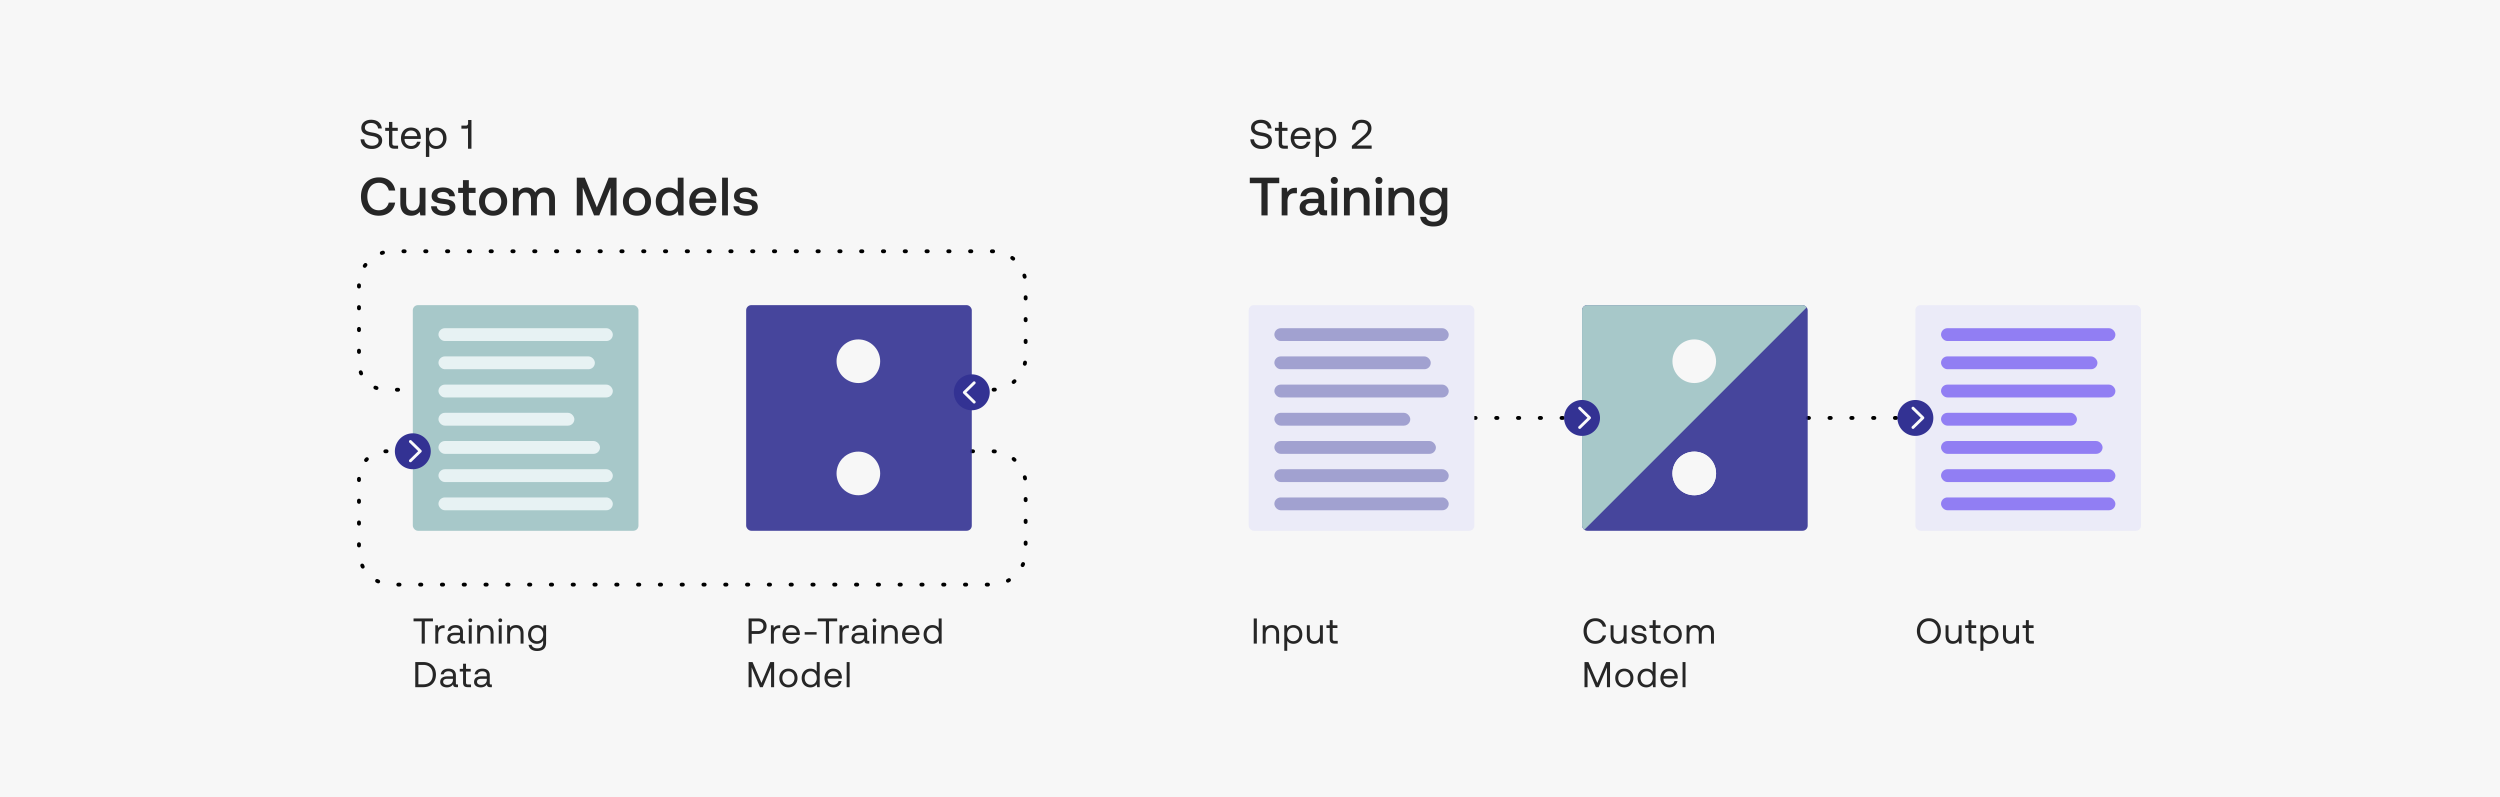 <svg width="975" height="311" fill="none" xmlns="http://www.w3.org/2000/svg"><path fill="#F7F7F7" d="M0 0h975v311H0z"/><path d="M575 163h37M705 163h37M379 152h8c7.18 0 13-5.82 13-13v-28c0-7.18-5.82-13-13-13H153c-7.18 0-13 5.82-13 13v30.5c0 5.799 4.701 10.5 10.5 10.5v0h8.5M379 176h8c7.18 0 13 5.82 13 13v26c0 7.18-5.82 13-13 13H153c-7.18 0-13-5.82-13-13v-28.5c0-5.799 4.701-10.5 10.5-10.5v0h8.5" stroke="#000" stroke-width="1.5" stroke-linecap="round" stroke-dasharray="0.5 8"/><rect x="291" y="119" width="88" height="88" rx="2" fill="#333293" fill-opacity=".9"/><circle cx="334.759" cy="140.88" r="8.509" fill="#F7F7F7"/><circle cx="334.759" cy="184.64" r="8.509" fill="#F7F7F7"/><g clip-path="url(#clip0_302_14269)"><rect x="617" y="119" width="88" height="88" rx="2" fill="#333293" fill-opacity=".9"/><circle cx="660.759" cy="140.88" r="8.509" fill="#F7F7F7"/><circle cx="660.759" cy="184.64" r="8.509" fill="#F7F7F7"/><path d="M617 119h88.5L617 207.5V119z" fill="#A7C8C9"/><circle cx="660.759" cy="140.88" r="8.509" fill="#F7F7F7"/><circle cx="660.759" cy="184.64" r="8.509" fill="#F7F7F7"/></g><path d="M623.5 163a6.5 6.5 0 11-13 0 6.5 6.5 0 0113 0z" fill="#333293" stroke="#333293"/><path d="M620.471 162.946a.57.57 0 00-.049-.234.71.71 0 00-.147-.205l-3.803-3.721a.547.547 0 00-.401-.161c-.104 0-.2.026-.288.078a.568.568 0 00-.21.2.577.577 0 00.103.699l3.428 3.344-3.428 3.345a.579.579 0 00-.103.698.544.544 0 00.21.205.556.556 0 00.288.078c.16 0 .293-.055.401-.166l3.803-3.72a.723.723 0 00.147-.205.571.571 0 00.049-.235z" fill="#FBFBFB"/><rect x="161" y="119" width="88" height="88" rx="2" fill="#A7C8C9"/><rect x="487" y="119" width="88" height="88" rx="2" fill="#EBEBF8"/><rect x="747" y="119" width="88" height="88" rx="2" fill="#EBEBF8"/><rect x="171" y="128" width="68" height="5" rx="2.5" fill="#E7F2F3"/><rect x="497" y="128" width="68" height="5" rx="2.5" fill="#333293" fill-opacity=".4"/><path d="M753.5 163a6.5 6.5 0 11-13 0 6.5 6.5 0 0113 0z" fill="#333293" stroke="#333293"/><path d="M750.471 162.946a.57.57 0 00-.049-.234.71.71 0 00-.147-.205l-3.803-3.721a.547.547 0 00-.401-.161c-.104 0-.2.026-.288.078a.568.568 0 00-.21.2.577.577 0 00.103.699l3.428 3.344-3.428 3.345a.579.579 0 00-.103.698.544.544 0 00.21.205.556.556 0 00.288.078c.16 0 .293-.055.401-.166l3.803-3.72a.723.723 0 00.147-.205.571.571 0 00.049-.235z" fill="#FBFBFB"/><rect x="757" y="128" width="68" height="5" rx="2.5" fill="#917EF3"/><rect x="171" y="194" width="68" height="5" rx="2.5" fill="#E7F2F3"/><rect x="497" y="194" width="68" height="5" rx="2.5" fill="#333293" fill-opacity=".4"/><rect x="757" y="194" width="68" height="5" rx="2.5" fill="#917EF3"/><rect x="171" y="139" width="61" height="5" rx="2.5" fill="#E7F2F3"/><rect x="497" y="139" width="61" height="5" rx="2.5" fill="#333293" fill-opacity=".4"/><rect x="757" y="139" width="61" height="5" rx="2.5" fill="#917EF3"/><rect x="171" y="150" width="68" height="5" rx="2.5" fill="#E7F2F3"/><rect x="497" y="150" width="68" height="5" rx="2.5" fill="#333293" fill-opacity=".4"/><rect x="757" y="150" width="68" height="5" rx="2.5" fill="#917EF3"/><rect x="171" y="183" width="68" height="5" rx="2.5" fill="#E7F2F3"/><rect x="497" y="183" width="68" height="5" rx="2.5" fill="#333293" fill-opacity=".4"/><rect x="757" y="183" width="68" height="5" rx="2.5" fill="#917EF3"/><rect x="171" y="172" width="63" height="5" rx="2.5" fill="#E7F2F3"/><rect x="497" y="172" width="63" height="5" rx="2.5" fill="#333293" fill-opacity=".4"/><rect x="757" y="172" width="63" height="5" rx="2.5" fill="#917EF3"/><rect x="171" y="161" width="53" height="5" rx="2.5" fill="#E7F2F3"/><rect x="497" y="161" width="53" height="5" rx="2.5" fill="#333293" fill-opacity=".4"/><path d="M167.5 176a6.5 6.5 0 11-13 0 6.5 6.5 0 0113 0z" fill="#333293" stroke="#333293"/><rect x="757" y="161" width="53" height="5" rx="2.5" fill="#917EF3"/><path d="M385.5 153a6.5 6.5 0 11-13 0 6.5 6.5 0 0113 0z" fill="#333293" stroke="#333293"/><path d="M375.529 153.054a.57.57 0 00.049.234.71.71 0 00.147.205l3.803 3.721a.547.547 0 00.401.161c.104 0 .2-.026.288-.078a.568.568 0 00.21-.2.577.577 0 00-.103-.699l-3.428-3.344 3.428-3.345a.579.579 0 00.103-.698.544.544 0 00-.21-.205.556.556 0 00-.288-.078.536.536 0 00-.401.166l-3.803 3.72a.723.723 0 00-.147.205.571.571 0 00-.049.235z" fill="#FBFBFB"/><path d="M147.728 84.126c3.423 0 5.922-2.016 6.384-5.124h-2.499c-.462 1.869-1.869 3.003-3.906 3.003-2.772 0-4.452-2.226-4.452-5.355 0-3.15 1.722-5.355 4.515-5.355 1.995 0 3.381 1.155 3.864 3.003h2.499c-.483-3.108-2.898-5.124-6.258-5.124-4.347 0-7.098 3.003-7.098 7.476 0 4.515 2.667 7.476 6.951 7.476zm15.942-5.502c0 2.226-1.05 3.528-2.772 3.528-1.659 0-2.499-1.071-2.499-3.171v-5.733h-2.268v5.985c0 3.675 1.953 4.893 4.242 4.893 1.659 0 2.646-.672 3.318-1.491l.252 1.365h1.995V73.248h-2.268v5.376zm4.461 1.827c.063 2.331 2.037 3.675 4.914 3.675 2.604 0 4.557-1.302 4.557-3.36 0-2.394-1.995-2.898-4.452-3.192-1.554-.168-2.583-.294-2.583-1.302 0-.861.882-1.407 2.226-1.407 1.344 0 2.268.693 2.394 1.68h2.226c-.147-2.205-2.016-3.423-4.662-3.423-2.583-.021-4.41 1.302-4.41 3.339 0 2.226 1.932 2.751 4.389 3.045 1.659.21 2.646.294 2.646 1.449 0 .861-.924 1.407-2.331 1.407-1.638 0-2.604-.798-2.688-1.911h-2.226zm12.425.63c0 1.953.882 2.919 2.94 2.919h2.1v-1.995H184c-.861 0-1.155-.315-1.155-1.155v-5.607h2.625v-1.995h-2.625v-3.003h-2.289v3.003h-1.869v1.995h1.869v5.838zm11.759 3.045c3.276 0 5.481-2.205 5.481-5.502 0-3.276-2.205-5.502-5.481-5.502s-5.481 2.226-5.481 5.502c0 3.297 2.205 5.502 5.481 5.502zm0-1.932c-1.911 0-3.15-1.491-3.15-3.57 0-2.079 1.239-3.57 3.15-3.57 1.911 0 3.171 1.491 3.171 3.57 0 2.079-1.26 3.57-3.171 3.57zm20.094-9.072c-1.764 0-2.982.777-3.675 1.953-.651-1.386-1.911-1.953-3.318-1.953-1.617.021-2.541.735-3.15 1.533l-.252-1.407h-1.974V84h2.268v-5.754c0-1.911.966-3.171 2.52-3.171 1.491 0 2.268.987 2.268 2.877V84h2.289v-5.817c0-1.932.987-3.108 2.541-3.108 1.47 0 2.247.987 2.247 2.877V84h2.268v-6.195c0-3.402-1.806-4.683-4.032-4.683zM224.941 84h2.331V73.185L231.682 84h2.037l4.41-10.815V84h2.331V69.3h-3.066l-4.62 11.571L228.07 69.3h-3.129V84zm23.482.126c3.276 0 5.481-2.205 5.481-5.502 0-3.276-2.205-5.502-5.481-5.502s-5.481 2.226-5.481 5.502c0 3.297 2.205 5.502 5.481 5.502zm0-1.932c-1.911 0-3.15-1.491-3.15-3.57 0-2.079 1.239-3.57 3.15-3.57 1.911 0 3.171 1.491 3.171 3.57 0 2.079-1.26 3.57-3.171 3.57zm15.894-7.455c-.693-.945-1.848-1.617-3.486-1.617-2.919 0-5.082 2.184-5.082 5.502 0 3.444 2.163 5.502 5.082 5.502 1.701 0 2.814-.798 3.507-1.743l.273 1.617h1.974V69.3h-2.268v5.439zm-3.108 7.476c-1.89 0-3.129-1.47-3.129-3.591 0-2.1 1.239-3.57 3.129-3.57s3.129 1.47 3.129 3.612c0 2.079-1.239 3.549-3.129 3.549zm13.115 1.911c2.667 0 4.473-1.617 4.851-3.738h-2.268c-.315 1.197-1.323 1.89-2.709 1.89-1.785 0-2.94-1.197-3.003-3.024v-.147h8.106a6.16 6.16 0 00.063-.861c-.063-3.15-2.142-5.124-5.25-5.124-3.171 0-5.292 2.205-5.292 5.523 0 3.297 2.121 5.481 5.502 5.481zm-3.045-6.678c.168-1.533 1.407-2.499 2.856-2.499 1.575 0 2.688.903 2.877 2.499h-5.733zM281.618 84h2.268V69.3h-2.268V84zm4.449-3.549c.063 2.331 2.037 3.675 4.914 3.675 2.604 0 4.557-1.302 4.557-3.36 0-2.394-1.995-2.898-4.452-3.192-1.554-.168-2.583-.294-2.583-1.302 0-.861.882-1.407 2.226-1.407 1.344 0 2.268.693 2.394 1.68h2.226c-.147-2.205-2.016-3.423-4.662-3.423-2.583-.021-4.41 1.302-4.41 3.339 0 2.226 1.932 2.751 4.389 3.045 1.659.21 2.646.294 2.646 1.449 0 .861-.924 1.407-2.331 1.407-1.638 0-2.604-.798-2.688-1.911h-2.226zM487.42 71.442h4.536V84h2.415V71.442h4.536V69.3H487.42v2.142zm17.872 1.806c-1.764 0-2.625.714-3.171 1.617l-.252-1.617h-2.016V84h2.268v-5.397c0-1.659.651-3.234 2.667-3.234h1.008v-2.121h-.504zm11.823 8.778c-.462 0-.693-.147-.693-.693v-4.305c0-2.541-1.638-3.906-4.494-3.906-2.709 0-4.515 1.302-4.746 3.402h2.226c.168-.945 1.071-1.575 2.415-1.575 1.491 0 2.352.735 2.352 1.932v.651h-2.709c-3.003 0-4.599 1.239-4.599 3.444 0 1.995 1.638 3.15 3.99 3.15 1.743 0 2.835-.756 3.549-1.848 0 1.071.504 1.722 1.974 1.722h1.197v-1.974h-.462zm-2.94-2.436c-.021 1.659-1.113 2.772-3.003 2.772-1.239 0-1.995-.63-1.995-1.533 0-1.092.777-1.617 2.184-1.617h2.814v.378zm6.212-7.854c.777 0 1.386-.567 1.386-1.365s-.609-1.365-1.386-1.365c-.777 0-1.386.567-1.386 1.365s.609 1.365 1.386 1.365zM519.232 84h2.268V73.248h-2.268V84zm10.582-10.878c-1.743 0-2.772.693-3.444 1.533l-.252-1.407h-1.974V84h2.268v-5.418c0-2.184 1.071-3.507 2.877-3.507 1.701 0 2.562 1.092 2.562 3.129V84h2.289v-5.985c0-3.591-1.953-4.893-4.326-4.893zm7.963-1.386c.777 0 1.386-.567 1.386-1.365s-.609-1.365-1.386-1.365c-.777 0-1.386.567-1.386 1.365s.609 1.365 1.386 1.365zM536.622 84h2.268V73.248h-2.268V84zm10.581-10.878c-1.743 0-2.772.693-3.444 1.533l-.252-1.407h-1.974V84h2.268v-5.418c0-2.184 1.071-3.507 2.877-3.507 1.701 0 2.562 1.092 2.562 3.129V84h2.289v-5.985c0-3.591-1.953-4.893-4.326-4.893zm15.02 1.806c-.693-1.071-1.848-1.806-3.528-1.806-2.919 0-5.082 2.163-5.082 5.46 0 3.423 2.163 5.46 5.082 5.46 1.68 0 2.793-.693 3.507-1.764v1.197c0 2.058-1.113 3.003-3.087 3.003-1.596 0-2.646-.693-2.919-1.89h-2.31c.21 2.415 2.205 3.738 5.061 3.738 3.864 0 5.502-1.848 5.502-4.767V73.248h-1.974l-.252 1.68zm-3.15 7.203c-1.89 0-3.129-1.449-3.129-3.549 0-2.079 1.239-3.549 3.129-3.549s3.129 1.47 3.129 3.591c0 2.058-1.239 3.507-3.129 3.507zM140.64 54.336c.08 2.208 1.68 3.76 4.416 3.76 2.352 0 3.984-1.36 3.984-3.296 0-2.176-1.872-2.784-3.696-3.088-1.68-.288-3.04-.56-3.04-1.904 0-1.2.976-1.84 2.432-1.84 1.52 0 2.56.848 2.72 2.144h1.44c-.128-2.016-1.664-3.408-4.16-3.408-2.272 0-3.824 1.28-3.824 3.184 0 2.176 1.856 2.768 3.664 3.072 1.696.288 3.072.576 3.072 1.968 0 1.216-1.072 1.904-2.576 1.904-1.712 0-2.88-.992-2.992-2.496h-1.44zm11.063 1.536c0 1.44.56 2.128 2.128 2.128h1.424v-1.2h-1.296c-.704 0-.944-.256-.944-.944V51.04h2.112v-1.2h-2.112v-2.288h-1.312v2.288h-1.472v1.2h1.472v4.832zm8.726 2.224c1.888 0 3.232-1.2 3.552-2.832h-1.328c-.272 1.056-1.168 1.664-2.32 1.664-1.552 0-2.528-1.088-2.576-2.64v-.112h6.336c.016-.192.032-.384.032-.56-.064-2.416-1.568-3.872-3.872-3.872s-3.872 1.696-3.872 4.176c0 2.496 1.6 4.176 4.048 4.176zm-2.592-5.008c.128-1.328 1.232-2.192 2.432-2.192 1.36 0 2.32.784 2.448 2.192h-4.88zm12.377-3.344c-1.376 0-2.256.656-2.8 1.408l-.176-1.312h-1.136V61.2h1.312v-4.448c.496.784 1.424 1.344 2.8 1.344 2.256 0 3.92-1.68 3.92-4.176 0-2.656-1.664-4.176-3.92-4.176zm-.128 7.184c-1.6 0-2.688-1.248-2.688-3.04 0-1.744 1.088-2.976 2.688-2.976 1.616 0 2.704 1.232 2.704 3.008s-1.088 3.008-2.704 3.008zm12.47-8.912c0 .56-.256.96-.784.96h-1.824v1.2h1.808c.352 0 .608-.064.768-.208V58h1.344V46.8h-1.312v1.216zM487.64 54.336c.08 2.208 1.68 3.76 4.416 3.76 2.352 0 3.984-1.36 3.984-3.296 0-2.176-1.872-2.784-3.696-3.088-1.68-.288-3.04-.56-3.04-1.904 0-1.2.976-1.84 2.432-1.84 1.52 0 2.56.848 2.72 2.144h1.44c-.128-2.016-1.664-3.408-4.16-3.408-2.272 0-3.824 1.28-3.824 3.184 0 2.176 1.856 2.768 3.664 3.072 1.696.288 3.072.576 3.072 1.968 0 1.216-1.072 1.904-2.576 1.904-1.712 0-2.88-.992-2.992-2.496h-1.44zm11.063 1.536c0 1.44.56 2.128 2.128 2.128h1.424v-1.2h-1.296c-.704 0-.944-.256-.944-.944V51.04h2.112v-1.2h-2.112v-2.288h-1.312v2.288h-1.472v1.2h1.472v4.832zm8.726 2.224c1.888 0 3.232-1.2 3.552-2.832h-1.328c-.272 1.056-1.168 1.664-2.32 1.664-1.552 0-2.528-1.088-2.576-2.64v-.112h6.336c.016-.192.032-.384.032-.56-.064-2.416-1.568-3.872-3.872-3.872s-3.872 1.696-3.872 4.176c0 2.496 1.6 4.176 4.048 4.176zm-2.592-5.008c.128-1.328 1.232-2.192 2.432-2.192 1.36 0 2.32.784 2.448 2.192h-4.88zm12.377-3.344c-1.376 0-2.256.656-2.8 1.408l-.176-1.312h-1.136V61.2h1.312v-4.448c.496.784 1.424 1.344 2.8 1.344 2.256 0 3.92-1.68 3.92-4.176 0-2.656-1.664-4.176-3.92-4.176zm-.128 7.184c-1.6 0-2.688-1.248-2.688-3.04 0-1.744 1.088-2.976 2.688-2.976 1.616 0 2.704 1.232 2.704 3.008s-1.088 3.008-2.704 3.008zM527.236 58h7.712v-1.232h-5.856l3.36-2.848c1.328-1.136 2.416-2.192 2.416-3.872 0-2.016-1.408-3.344-3.824-3.344-2.256 0-3.744 1.504-3.744 3.616v.288h1.344V50.4c0-1.536.96-2.496 2.4-2.496 1.488 0 2.448.8 2.448 2.208 0 1.216-.864 2.08-1.904 2.976l-4.352 3.776V58zM161.28 242.32h3.178V251h1.218v-8.68h3.178v-1.12h-7.574v1.12zm11.792 1.54c-1.274 0-1.82.532-2.156 1.078l-.154-1.078h-.994V251h1.148v-3.64c0-1.134.406-2.38 1.904-2.38h.574v-1.12h-.322zm7.945 6.09c-.322 0-.462-.098-.462-.476v-3.122c0-1.666-1.05-2.576-2.87-2.576-1.722 0-2.856.826-3.024 2.226h1.148c.14-.728.812-1.204 1.82-1.204 1.12 0 1.778.56 1.778 1.484v.49h-2.1c-1.876 0-2.87.798-2.87 2.226 0 1.302 1.064 2.086 2.632 2.086 1.232 0 1.946-.546 2.394-1.19.014.7.336 1.106 1.288 1.106h.63v-1.05h-.364zm-1.61-1.862c0 1.19-.826 2.016-2.254 2.016-.952 0-1.554-.476-1.554-1.176 0-.812.574-1.19 1.596-1.19h2.212v.35zm4.004-5.432c.42 0 .742-.308.742-.742a.721.721 0 00-.742-.742.721.721 0 00-.742.742c0 .434.322.742.742.742zm-.588 8.344h1.148v-7.14h-1.148V251zm6.781-7.224c-1.204 0-1.932.504-2.352 1.05l-.154-.966h-.994V251h1.148v-3.57c0-1.61.812-2.604 2.156-2.604 1.246 0 1.932.784 1.932 2.268V251h1.148v-3.976c0-2.366-1.274-3.248-2.884-3.248zm5.496-1.12c.42 0 .742-.308.742-.742a.721.721 0 00-.742-.742.721.721 0 00-.742.742c0 .434.322.742.742.742zm-.588 8.344h1.148v-7.14h-1.148V251zm6.78-7.224c-1.204 0-1.932.504-2.352 1.05l-.154-.966h-.994V251h1.148v-3.57c0-1.61.812-2.604 2.156-2.604 1.246 0 1.932.784 1.932 2.268V251h1.148v-3.976c0-2.366-1.274-3.248-2.884-3.248zm10.536 1.316c-.448-.798-1.246-1.316-2.45-1.316-1.974 0-3.43 1.47-3.43 3.654 0 2.324 1.456 3.654 3.43 3.654 1.204 0 1.974-.504 2.45-1.316v.84c0 1.554-.812 2.254-2.31 2.254-1.19 0-1.988-.504-2.184-1.4h-1.176c.182 1.568 1.456 2.422 3.276 2.422 2.45 0 3.542-1.176 3.542-3.234v-6.79h-.994l-.154 1.232zm-2.338 4.97c-1.414 0-2.366-1.078-2.366-2.632s.952-2.632 2.366-2.632c1.4 0 2.352 1.092 2.352 2.66 0 1.526-.952 2.604-2.352 2.604zM165.088 268c3.066 0 4.928-1.974 4.928-4.9 0-2.94-1.862-4.9-4.928-4.9h-3.136v9.8h3.136zm-1.918-8.68h1.918c2.38 0 3.682 1.484 3.682 3.78 0 2.282-1.302 3.78-3.682 3.78h-1.918v-7.56zm15.086 7.63c-.322 0-.462-.098-.462-.476v-3.122c0-1.666-1.05-2.576-2.87-2.576-1.722 0-2.856.826-3.024 2.226h1.148c.14-.728.812-1.204 1.82-1.204 1.12 0 1.778.56 1.778 1.484v.49h-2.1c-1.876 0-2.87.798-2.87 2.226 0 1.302 1.064 2.086 2.632 2.086 1.232 0 1.946-.546 2.394-1.19.014.7.336 1.106 1.288 1.106h.63v-1.05h-.364zm-1.61-1.862c0 1.19-.826 2.016-2.254 2.016-.952 0-1.554-.476-1.554-1.176 0-.812.574-1.19 1.596-1.19h2.212v.35zm3.948 1.05c0 1.26.49 1.862 1.862 1.862h1.246v-1.05h-1.134c-.616 0-.826-.224-.826-.826v-4.214h1.848v-1.05h-1.848v-2.002h-1.148v2.002h-1.288v1.05h1.288v4.228zm10.868.812c-.322 0-.462-.098-.462-.476v-3.122c0-1.666-1.05-2.576-2.87-2.576-1.722 0-2.856.826-3.024 2.226h1.148c.14-.728.812-1.204 1.82-1.204 1.12 0 1.778.56 1.778 1.484v.49h-2.1c-1.876 0-2.87.798-2.87 2.226 0 1.302 1.064 2.086 2.632 2.086 1.232 0 1.946-.546 2.394-1.19.014.7.336 1.106 1.288 1.106h.63v-1.05h-.364zm-1.61-1.862c0 1.19-.826 2.016-2.254 2.016-.952 0-1.554-.476-1.554-1.176 0-.812.574-1.19 1.596-1.19h2.212v.35zM291.952 251h1.218v-3.766h2.548c1.96 0 3.248-1.19 3.248-3.024s-1.288-3.01-3.248-3.01h-3.766v9.8zm3.668-8.68c1.288 0 2.1.728 2.1 1.89s-.826 1.904-2.114 1.904h-2.436v-3.794h2.45zm8.341 1.54c-1.274 0-1.82.532-2.156 1.078l-.154-1.078h-.994V251h1.148v-3.64c0-1.134.406-2.38 1.904-2.38h.574v-1.12h-.322zm4.756 7.224c1.652 0 2.828-1.05 3.108-2.478h-1.162c-.238.924-1.022 1.456-2.03 1.456-1.358 0-2.212-.952-2.254-2.31v-.098h5.544c.014-.168.028-.336.028-.49-.056-2.114-1.372-3.388-3.388-3.388s-3.388 1.484-3.388 3.654c0 2.184 1.4 3.654 3.542 3.654zm-2.268-4.382c.112-1.162 1.078-1.918 2.128-1.918 1.19 0 2.03.686 2.142 1.918h-4.27zm12.033.798v-.966h-4.662v.966h4.662zm.44-5.18h3.178V251h1.218v-8.68h3.178v-1.12h-7.574v1.12zm11.792 1.54c-1.274 0-1.82.532-2.156 1.078l-.154-1.078h-.994V251h1.148v-3.64c0-1.134.406-2.38 1.904-2.38h.574v-1.12h-.322zm7.945 6.09c-.322 0-.462-.098-.462-.476v-3.122c0-1.666-1.05-2.576-2.87-2.576-1.722 0-2.856.826-3.024 2.226h1.148c.14-.728.812-1.204 1.82-1.204 1.12 0 1.778.56 1.778 1.484v.49h-2.1c-1.876 0-2.87.798-2.87 2.226 0 1.302 1.064 2.086 2.632 2.086 1.232 0 1.946-.546 2.394-1.19.014.7.336 1.106 1.288 1.106h.63v-1.05h-.364zm-1.61-1.862c0 1.19-.826 2.016-2.254 2.016-.952 0-1.554-.476-1.554-1.176 0-.812.574-1.19 1.596-1.19h2.212v.35zm4.005-5.432c.42 0 .742-.308.742-.742a.721.721 0 00-.742-.742.721.721 0 00-.742.742c0 .434.322.742.742.742zm-.588 8.344h1.148v-7.14h-1.148V251zm6.78-7.224c-1.204 0-1.932.504-2.352 1.05l-.154-.966h-.994V251h1.148v-3.57c0-1.61.812-2.604 2.156-2.604 1.246 0 1.932.784 1.932 2.268V251h1.148v-3.976c0-2.366-1.274-3.248-2.884-3.248zm8.116 7.308c1.652 0 2.828-1.05 3.108-2.478h-1.162c-.238.924-1.022 1.456-2.03 1.456-1.358 0-2.212-.952-2.254-2.31v-.098h5.544c.014-.168.028-.336.028-.49-.056-2.114-1.372-3.388-3.388-3.388s-3.388 1.484-3.388 3.654c0 2.184 1.4 3.654 3.542 3.654zm-2.268-4.382c.112-1.162 1.078-1.918 2.128-1.918 1.19 0 2.03.686 2.142 1.918h-4.27zm13-1.75c-.434-.686-1.246-1.176-2.45-1.176-1.974 0-3.43 1.47-3.43 3.654 0 2.324 1.456 3.654 3.43 3.654 1.204 0 1.974-.574 2.45-1.232l.154 1.148h.994v-9.8h-1.148v3.752zm-2.338 5.11c-1.414 0-2.366-1.078-2.366-2.632s.952-2.632 2.366-2.632c1.4 0 2.352 1.092 2.352 2.66 0 1.526-.952 2.604-2.352 2.604zM291.952 268h1.19v-7.728L296.39 268h1.078l3.248-7.728V268h1.19v-9.8h-1.512l-3.43 8.134-3.472-8.134h-1.54v9.8zm15.536.084c2.086 0 3.542-1.484 3.542-3.654s-1.456-3.654-3.542-3.654-3.542 1.484-3.542 3.654 1.456 3.654 3.542 3.654zm0-1.022c-1.414 0-2.366-1.106-2.366-2.632s.952-2.632 2.366-2.632c1.414 0 2.366 1.106 2.366 2.632s-.952 2.632-2.366 2.632zm11.046-5.11c-.434-.686-1.246-1.176-2.45-1.176-1.974 0-3.43 1.47-3.43 3.654 0 2.324 1.456 3.654 3.43 3.654 1.204 0 1.974-.574 2.45-1.232l.154 1.148h.994v-9.8h-1.148v3.752zm-2.338 5.11c-1.414 0-2.366-1.078-2.366-2.632s.952-2.632 2.366-2.632c1.4 0 2.352 1.092 2.352 2.66 0 1.526-.952 2.604-2.352 2.604zm8.9 1.022c1.652 0 2.828-1.05 3.108-2.478h-1.162c-.238.924-1.022 1.456-2.03 1.456-1.358 0-2.212-.952-2.254-2.31v-.098h5.544c.014-.168.028-.336.028-.49-.056-2.114-1.372-3.388-3.388-3.388s-3.388 1.484-3.388 3.654c0 2.184 1.4 3.654 3.542 3.654zm-2.268-4.382c.112-1.162 1.078-1.918 2.128-1.918 1.19 0 2.03.686 2.142 1.918h-4.27zM330.2 268h1.148v-9.8H330.2v9.8zM488.952 251h1.218v-9.8h-1.218v9.8zm7.009-7.224c-1.204 0-1.932.504-2.352 1.05l-.154-.966h-.994V251h1.148v-3.57c0-1.61.812-2.604 2.156-2.604 1.246 0 1.932.784 1.932 2.268V251h1.148v-3.976c0-2.366-1.274-3.248-2.884-3.248zm8.506 0c-1.204 0-1.974.574-2.45 1.232l-.154-1.148h-.994v9.94h1.148v-3.892c.434.686 1.246 1.176 2.45 1.176 1.974 0 3.43-1.47 3.43-3.654 0-2.324-1.456-3.654-3.43-3.654zm-.112 6.286c-1.4 0-2.352-1.092-2.352-2.66 0-1.526.952-2.604 2.352-2.604 1.414 0 2.366 1.078 2.366 2.632s-.952 2.632-2.366 2.632zm10.412-2.632c0 1.61-.784 2.604-2.086 2.604-1.19 0-1.862-.784-1.862-2.268v-3.906h-1.148v3.976c0 2.366 1.246 3.248 2.814 3.248 1.176 0 1.862-.504 2.282-1.036l.154.952h.994v-7.14h-1.148v3.57zm3.832 1.708c0 1.26.49 1.862 1.862 1.862h1.246v-1.05h-1.134c-.616 0-.826-.224-.826-.826v-4.214h1.848v-1.05h-1.848v-2.002h-1.148v2.002h-1.288v1.05h1.288v4.228zM622.166 251.084c2.212 0 3.836-1.26 4.2-3.29h-1.288c-.364 1.372-1.414 2.17-2.926 2.17-2.058 0-3.318-1.61-3.318-3.864 0-2.268 1.316-3.864 3.374-3.864 1.47 0 2.506.812 2.884 2.17h1.288c-.364-2.03-1.946-3.29-4.116-3.29-2.842 0-4.676 2.016-4.676 4.984 0 2.996 1.764 4.984 4.578 4.984zm11.061-3.654c0 1.61-.784 2.604-2.086 2.604-1.19 0-1.862-.784-1.862-2.268v-3.906h-1.148v3.976c0 2.366 1.246 3.248 2.814 3.248 1.176 0 1.862-.504 2.282-1.036l.154.952h.994v-7.14h-1.148v3.57zm2.979 1.218c.028 1.568 1.302 2.436 3.15 2.436 1.582 0 2.856-.826 2.856-2.156 0-1.582-1.302-1.89-2.926-2.086-1.036-.126-1.792-.224-1.792-1.008 0-.658.672-1.078 1.666-1.078.98 0 1.652.546 1.736 1.274h1.176c-.112-1.484-1.288-2.24-2.912-2.254-1.61-.014-2.8.84-2.8 2.142 0 1.484 1.274 1.806 2.87 2.002 1.064.126 1.848.196 1.848 1.092 0 .658-.714 1.092-1.722 1.092-1.19 0-1.932-.616-1.974-1.456h-1.176zm8.372.49c0 1.26.49 1.862 1.862 1.862h1.246v-1.05h-1.134c-.616 0-.826-.224-.826-.826v-4.214h1.848v-1.05h-1.848v-2.002h-1.148v2.002h-1.288v1.05h1.288v4.228zm7.775 1.946c2.086 0 3.542-1.484 3.542-3.654s-1.456-3.654-3.542-3.654-3.542 1.484-3.542 3.654 1.456 3.654 3.542 3.654zm0-1.022c-1.414 0-2.366-1.106-2.366-2.632s.952-2.632 2.366-2.632c1.414 0 2.366 1.106 2.366 2.632s-.952 2.632-2.366 2.632zm13.384-6.286c-1.274 0-2.044.588-2.478 1.358-.406-.91-1.26-1.358-2.254-1.358-1.106 0-1.708.546-2.086 1.064l-.154-.98h-.994V251h1.148v-3.766c0-1.428.714-2.408 1.89-2.408 1.092 0 1.722.728 1.722 2.128V251h1.148v-3.822c0-1.456.728-2.352 1.918-2.352 1.078 0 1.695.728 1.695 2.128V251h1.147v-4.116c0-2.254-1.218-3.108-2.702-3.108zM617.952 268h1.19v-7.728L622.39 268h1.078l3.248-7.728V268h1.19v-9.8h-1.512l-3.43 8.134-3.472-8.134h-1.54v9.8zm15.536.084c2.086 0 3.542-1.484 3.542-3.654s-1.456-3.654-3.542-3.654-3.542 1.484-3.542 3.654 1.456 3.654 3.542 3.654zm0-1.022c-1.414 0-2.366-1.106-2.366-2.632s.952-2.632 2.366-2.632c1.414 0 2.366 1.106 2.366 2.632s-.952 2.632-2.366 2.632zm11.046-5.11c-.434-.686-1.246-1.176-2.45-1.176-1.974 0-3.43 1.47-3.43 3.654 0 2.324 1.456 3.654 3.43 3.654 1.204 0 1.974-.574 2.45-1.232l.154 1.148h.994v-9.8h-1.148v3.752zm-2.338 5.11c-1.414 0-2.366-1.078-2.366-2.632s.952-2.632 2.366-2.632c1.4 0 2.352 1.092 2.352 2.66 0 1.526-.952 2.604-2.352 2.604zm8.9 1.022c1.652 0 2.828-1.05 3.108-2.478h-1.162c-.238.924-1.022 1.456-2.03 1.456-1.358 0-2.212-.952-2.254-2.31v-.098h5.544c.014-.168.028-.336.028-.49-.056-2.114-1.372-3.388-3.388-3.388s-3.388 1.484-3.388 3.654c0 2.184 1.4 3.654 3.542 3.654zm-2.268-4.382c.112-1.162 1.078-1.918 2.128-1.918 1.19 0 2.03.686 2.142 1.918h-4.27zM656.2 268h1.148v-9.8H656.2v9.8zM756.94 246.1c0-2.884-1.918-4.984-4.676-4.984s-4.676 2.1-4.676 4.984 1.918 4.984 4.676 4.984 4.676-2.1 4.676-4.984zm-8.106 0c0-2.254 1.386-3.864 3.43-3.864 2.044 0 3.43 1.61 3.43 3.864 0 2.254-1.386 3.864-3.43 3.864-2.044 0-3.43-1.61-3.43-3.864zm15.035 1.33c0 1.61-.784 2.604-2.086 2.604-1.19 0-1.862-.784-1.862-2.268v-3.906h-1.148v3.976c0 2.366 1.246 3.248 2.814 3.248 1.176 0 1.862-.504 2.282-1.036l.154.952h.994v-7.14h-1.148v3.57zm3.833 1.708c0 1.26.49 1.862 1.862 1.862h1.246v-1.05h-1.134c-.616 0-.826-.224-.826-.826v-4.214h1.848v-1.05h-1.848v-2.002h-1.148v2.002h-1.288v1.05h1.288v4.228zm8.26-5.362c-1.204 0-1.974.574-2.45 1.232l-.154-1.148h-.994v9.94h1.148v-3.892c.434.686 1.246 1.176 2.45 1.176 1.974 0 3.43-1.47 3.43-3.654 0-2.324-1.456-3.654-3.43-3.654zm-.112 6.286c-1.4 0-2.352-1.092-2.352-2.66 0-1.526.952-2.604 2.352-2.604 1.414 0 2.366 1.078 2.366 2.632s-.952 2.632-2.366 2.632zm10.412-2.632c0 1.61-.784 2.604-2.086 2.604-1.19 0-1.862-.784-1.862-2.268v-3.906h-1.148v3.976c0 2.366 1.246 3.248 2.814 3.248 1.176 0 1.862-.504 2.282-1.036l.154.952h.994v-7.14h-1.148v3.57zm3.833 1.708c0 1.26.49 1.862 1.862 1.862h1.246v-1.05h-1.134c-.616 0-.826-.224-.826-.826v-4.214h1.848v-1.05h-1.848v-2.002h-1.148v2.002h-1.288v1.05h1.288v4.228z" fill="#262626"/><path d="M164.471 175.946a.57.57 0 00-.049-.234.71.71 0 00-.147-.205l-3.803-3.721a.547.547 0 00-.401-.161c-.104 0-.2.026-.288.078a.568.568 0 00-.21.2.577.577 0 00.103.699l3.428 3.344-3.428 3.345a.579.579 0 00-.103.698.544.544 0 00.21.205.556.556 0 00.288.078c.16 0 .293-.055.401-.166l3.803-3.72a.723.723 0 00.147-.205.571.571 0 00.049-.235z" fill="#FBFBFB"/><defs><clipPath id="clip0_302_14269"><rect x="617" y="119" width="88" height="88" rx="2" fill="#fff"/></clipPath></defs></svg>
